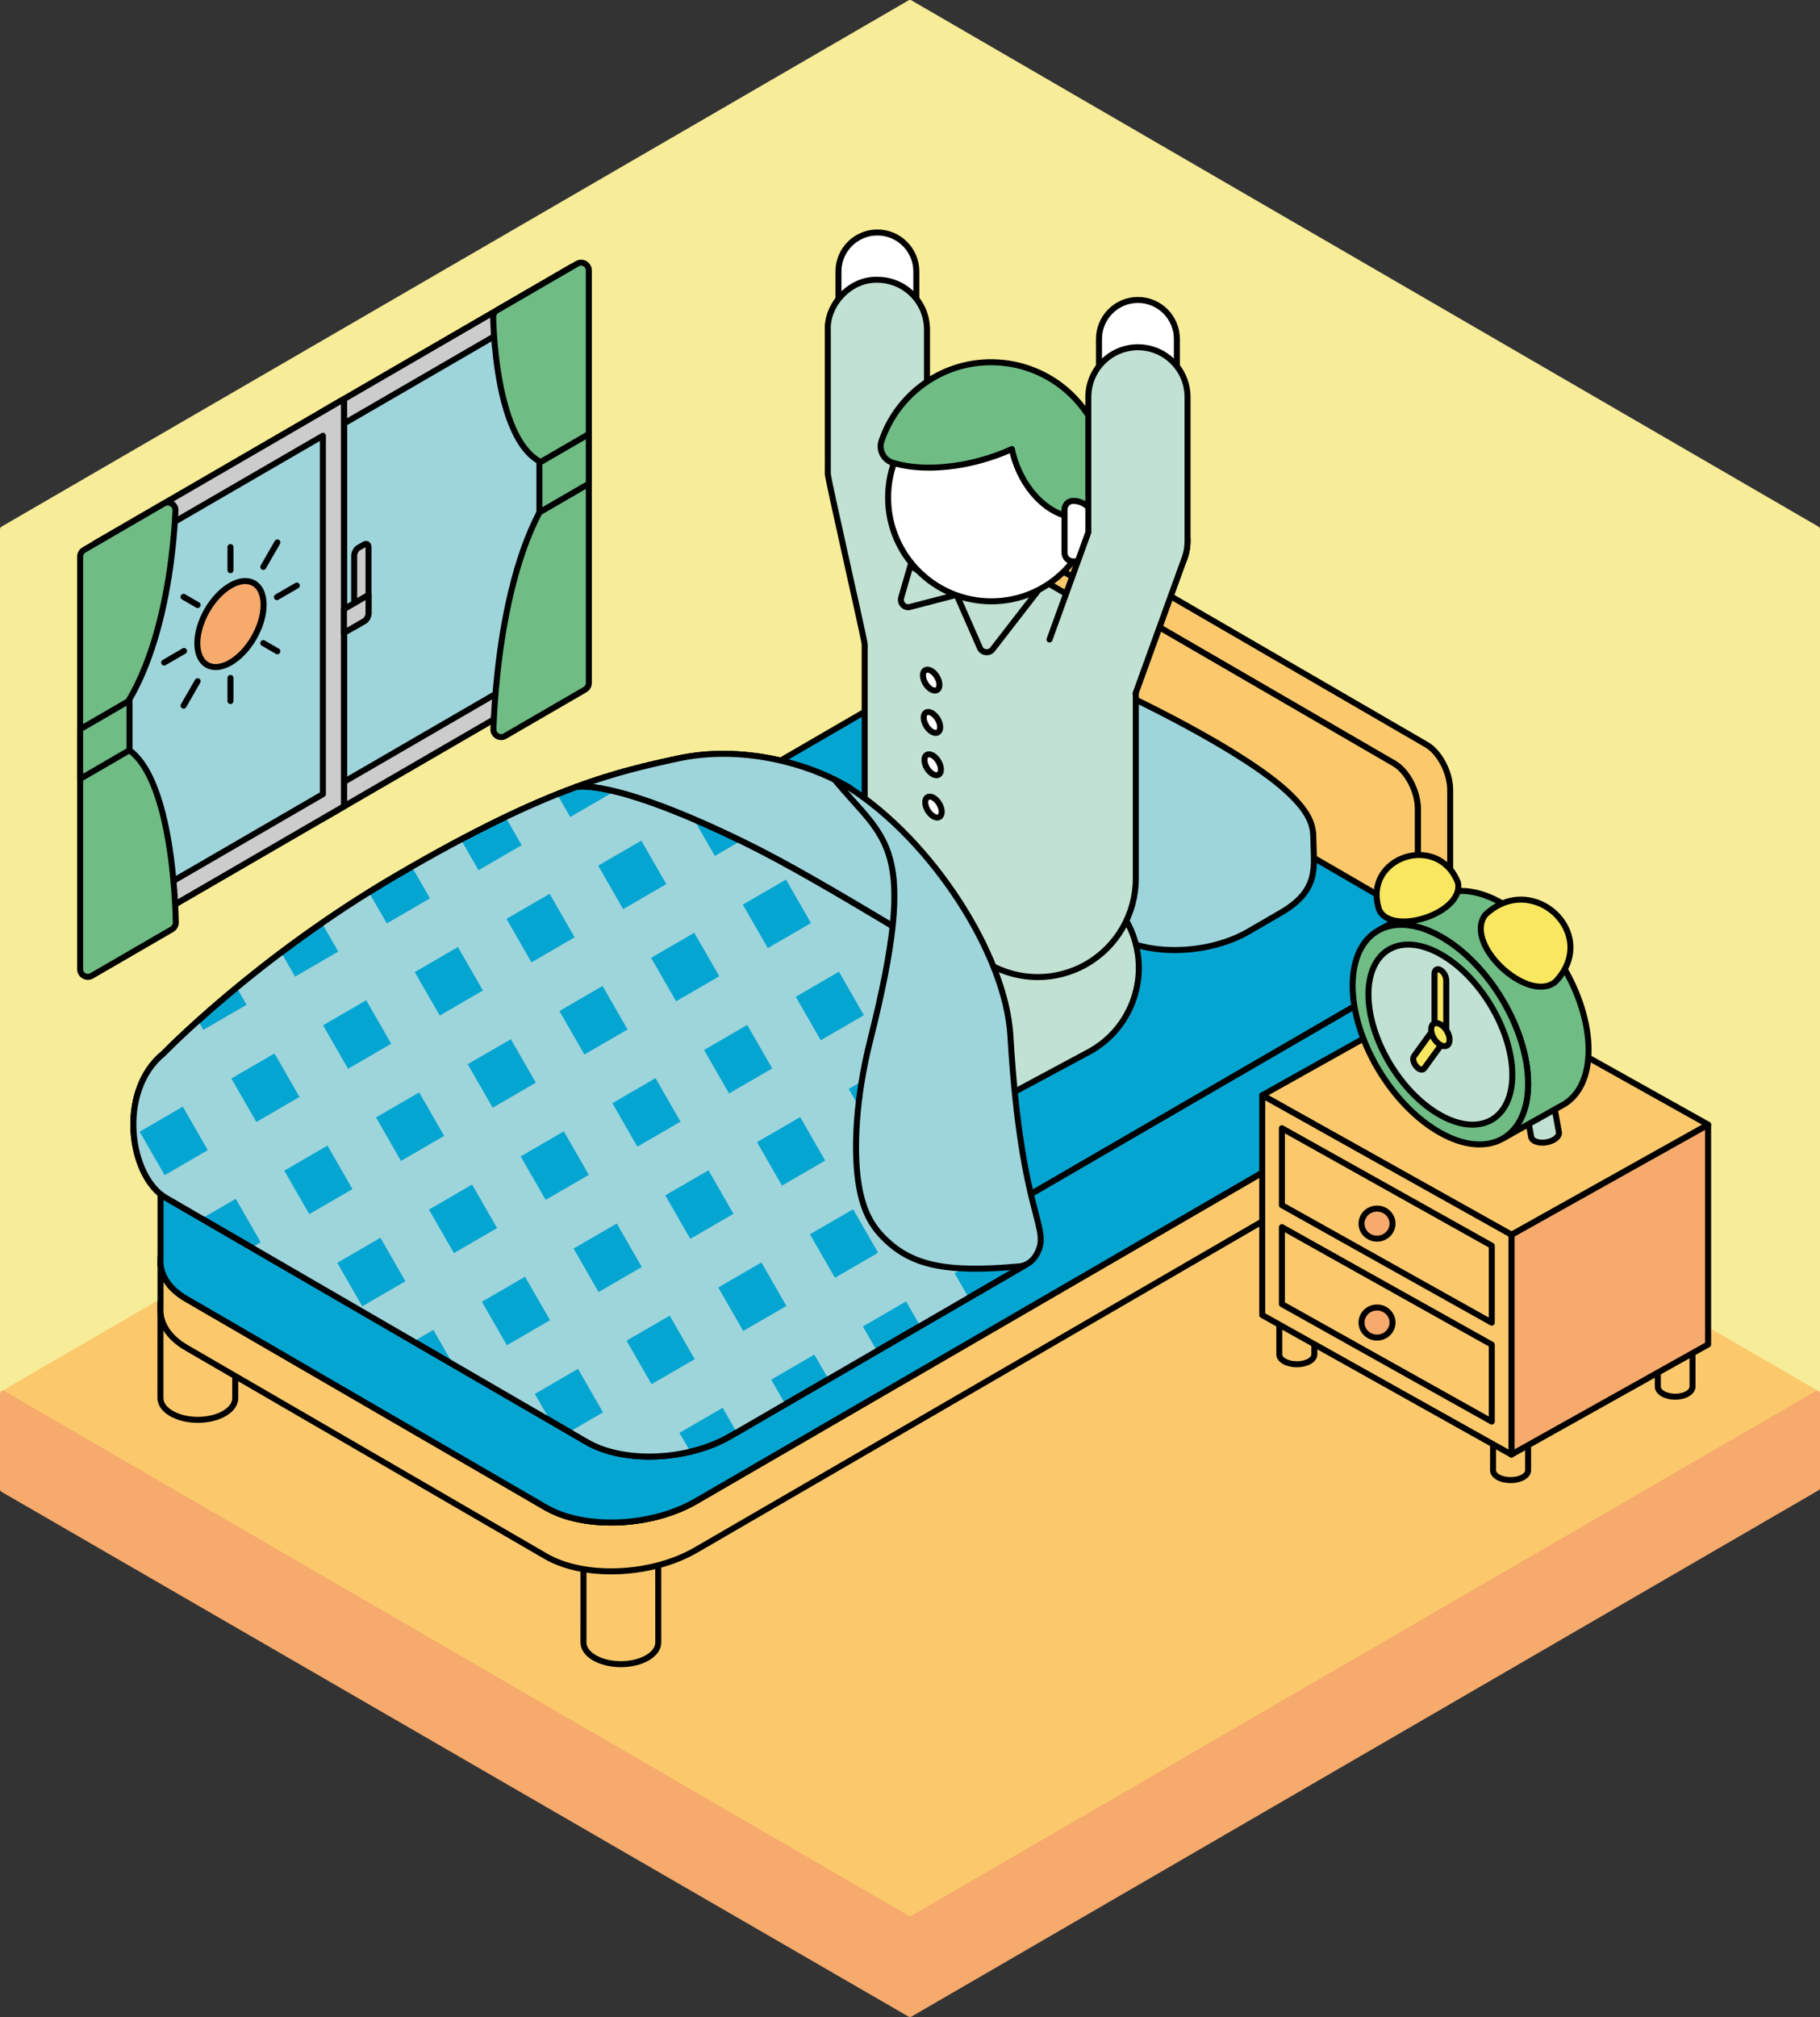 <?xml version="1.0" encoding="UTF-8"?>
<svg id="_レイヤー_1" data-name="レイヤー 1" xmlns="http://www.w3.org/2000/svg" xmlns:xlink="http://www.w3.org/1999/xlink" version="1.1" viewBox="0 0 363.902 403.2">
  <rect x="0" y="0" width="363.902" height="403.2" fill="#333333" stroke="none"/>
  <defs>
    <style>
      .cls-1 {
        fill: #f7ec98;
        stroke: #f7ec98;
      }

      .cls-1, .cls-2, .cls-3, .cls-4, .cls-5, .cls-6, .cls-7, .cls-8, .cls-9, .cls-10, .cls-11, .cls-12, .cls-13 {
        stroke-linecap: round;
        stroke-linejoin: round;
        stroke-width: 1.2px;
      }

      .cls-14 {
        clip-path: url(#clippath);
      }

      .cls-2, .cls-3, .cls-4, .cls-6, .cls-7, .cls-8, .cls-9, .cls-11, .cls-12, .cls-13 {
        stroke: #000;
      }

      .cls-2, .cls-15 {
        fill: none;
      }

      .cls-3, .cls-10 {
        fill: #f6aa6c;
      }

      .cls-4 {
        fill: #6fbc85;
      }

      .cls-5 {
        stroke: #fbc96c;
      }

      .cls-5, .cls-13 {
        fill: #fbc96c;
      }

      .cls-6 {
        fill: #05a5d2;
      }

      .cls-7 {
        fill: #c1e1d2;
      }

      .cls-8 {
        fill: #f8e75f;
      }

      .cls-9 {
        fill: #ccc;
      }

      .cls-15 {
        stroke: #f0efef;
        stroke-miterlimit: 10;
      }

      .cls-10 {
        stroke: #f6aa6c;
      }

      .cls-11, .cls-16 {
        fill: #9ed5db;
      }

      .cls-12 {
        fill: #fff;
      }

      .cls-16 {
        stroke-width: 0px;
      }
    </style>
    <clipPath id="clippath">
      <path class="cls-15" d="M148.752,168.368c-26.431-12.896-33.438-11.093-33.593-11.051-9.008,3.309-20.252,8.552-36.002,17.77-28.023,16.401-46.466,35.508-46.466,35.508-9.25,7.497-6.859,24.601.486,28.862l84.193,48.838c7.345,4.261,20.175,3.726,28.657-1.194l59.11-34.288c-8.906-21.468-18.33-47.07-25.4-66.925-12.48-7.499-22.707-13.482-30.984-17.521Z"/>
    </clipPath>
  </defs>
  <g>
    <polygon class="cls-1" points="181.951 .6 .6 105.798 .6 278.617 181.951 173.419 363.302 278.617 363.302 105.798 181.951 .6"/>
    <g>
      <g>
        <g>
          <polygon class="cls-9" points="64.563 163.632 114.387 134.73 114.387 53.318 64.563 82.22 64.563 163.632"/>
          <polygon class="cls-9" points="64.563 163.632 114.387 134.73 114.387 53.318 64.563 82.22 64.563 163.632"/>
          <polygon class="cls-11" points="110.177 132.288 110.177 60.645 68.773 84.662 68.773 156.305 110.177 132.288"/>
          <polygon class="cls-9" points="18.949 190.092 68.773 161.19 68.773 79.778 18.949 108.68 18.949 190.092"/>
          <polygon class="cls-9" points="18.949 190.092 68.773 161.19 68.773 79.778 18.949 108.68 18.949 190.092"/>
          <polygon class="cls-11" points="64.563 158.747 64.563 87.105 23.159 111.122 23.159 182.764 64.563 158.747"/>
          <g>
            <path class="cls-9" d="M70.82,125.334l2.047-1.187c.452-.262.819-.966.819-1.572v-13.138c0-.606-.367-.884-.819-.622l-1.228.712c-.452.262-.819.966-.819,1.572v14.235Z"/>
            <path class="cls-9" d="M68.773,121.772l4.912-2.85v3.652c0,.606-.367,1.309-.819,1.572l-4.094,2.375v-4.749Z"/>
          </g>
        </g>
        <g>
          <path class="cls-3" d="M52.712,120.905c0,4.248-2.969,9.414-6.63,11.538-3.662,2.124-6.63.402-6.63-3.846s2.969-9.414,6.63-11.538c3.662-2.124,6.63-.402,6.63,3.846Z"/>
          <line class="cls-3" x1="46.081" y1="109.366" x2="46.081" y2="113.981"/>
          <line class="cls-3" x1="36.704" y1="119.312" x2="39.517" y2="120.944"/>
          <line class="cls-3" x1="32.819" y1="132.445" x2="36.797" y2="130.137"/>
          <line class="cls-3" x1="36.704" y1="141.071" x2="39.517" y2="136.176"/>
          <line class="cls-3" x1="46.081" y1="140.138" x2="46.081" y2="135.522"/>
          <line class="cls-3" x1="55.459" y1="130.191" x2="52.646" y2="128.56"/>
          <line class="cls-3" x1="59.344" y1="117.058" x2="55.366" y2="119.366"/>
          <line class="cls-3" x1="55.459" y1="108.432" x2="52.646" y2="113.327"/>
        </g>
      </g>
      <g>
        <path class="cls-4" d="M116.963,137.859l-15.989,9.275c-1.053.611-2.363-.18-2.32-1.4.359-10.145,2.777-45.05,19.082-54.509l0-0v45.288c0,.555-.295,1.068-.773,1.346Z"/>
        <path class="cls-4" d="M115.416,52.721c1.031-.598,2.32.15,2.32,1.346v37.157l-0.0 0c-17.399,10.093-18.985-21.904-19.13-27.82-.014-.568.283-1.097.773-1.381l16.036-9.302Z"/>
        <polygon class="cls-4" points="117.736 86.768 117.736 96.696 107.854 102.428 107.854 92.5 117.736 86.768"/>
      </g>
      <g>
        <path class="cls-4" d="M18.339,195.069l16.039-9.304c.488-.283.784-.81.773-1.377-.124-6.454-1.601-44.328-19.133-34.159l-0.0 0v43.494c0,1.196,1.289,1.944,2.32,1.346Z"/>
        <path class="cls-4" d="M16.792,109.931c-.479.278-.773.791-.773,1.346v38.952l0-0c16.067-9.32,18.65-38.888,19.065-48.151.055-1.226-1.262-2.025-2.319-1.412l-15.972,9.265Z"/>
        <polygon class="cls-4" points="16.019 145.773 16.019 155.7 25.9 149.968 25.9 140.04 16.019 145.773"/>
      </g>
    </g>
  </g>
  <g>
    <polygon class="cls-5" points="181.956 383.812 .605 278.614 181.951 173.419 363.302 278.617 181.956 383.812"/>
    <polygon class="cls-10" points="181.951 383.815 .6 278.617 .6 297.699 181.951 402.6 363.302 297.402 363.302 278.617 181.951 383.815"/>
  </g>
  <g>
    <g>
      <g>
        <g>
          <path class="cls-13" d="M116.665,309.669c.052,1.069.781,2.128,2.188,2.944,2.921,1.694,7.656,1.694,10.577 0,1.407-.816,2.136-1.876,2.187-2.945l-.003.018.006,18.647c0,1.11-.73,2.221-2.19,3.068-2.921,1.694-7.656,1.694-10.577-0-1.46-.847-2.191-1.957-2.191-3.068l.003-18.664Z"/>
          <path class="cls-13" d="M129.429,312.613c-2.921,1.694-7.656,1.694-10.577-0-2.921-1.694-2.921-4.441-0-6.135,2.921-1.694,7.656-1.694,10.577 0,2.921,1.694,2.921,4.441 0,6.135Z"/>
        </g>
        <g>
          <path class="cls-13" d="M268.532,221.378c.052,1.069.781,2.128,2.188,2.944,2.921,1.694,7.656,1.694,10.577 0,1.407-.816,2.136-1.876,2.187-2.945l-.003.018.006,18.647c0,1.11-.73,2.221-2.19,3.068-2.921,1.694-7.656,1.694-10.577-0-1.46-.847-2.191-1.957-2.191-3.068l.003-18.664Z"/>
          <path class="cls-13" d="M281.296,224.322c-2.921,1.694-7.656,1.694-10.577-0-2.921-1.694-2.921-4.441-0-6.135s7.656-1.694,10.577 0c2.921,1.694,2.921,4.441 0,6.135Z"/>
        </g>
        <g>
          <path class="cls-13" d="M32.082,260.827c.052,1.069.781,2.128,2.188,2.944,2.921,1.694,7.656,1.694,10.577 0,1.407-.816,2.136-1.876,2.187-2.945l-.003.018.006,18.647c0,1.11-.73,2.221-2.19,3.068-2.921,1.694-7.656,1.694-10.577-0-1.46-.847-2.191-1.957-2.191-3.068l.003-18.664Z"/>
          <path class="cls-13" d="M44.846,263.771c-2.921,1.694-7.656,1.694-10.577-0s-2.921-4.441-0-6.135,7.656-1.694,10.577 0c2.921,1.694,2.921,4.441 0,6.135Z"/>
        </g>
        <g>
          <path class="cls-13" d="M191.658,96.402l-6.106,3.542-.004-0c.809-.399,1.835-.323,2.953.325l90.26,52.357c2.61,1.514,4.725,5.575,4.725,9.071v48.164c0,4.027-2.138,7.748-5.609,9.761l-138.748,80.485c-8.873,5.147-22.294,5.706-29.978,1.249l-71.884-41.699c-3.288-1.907-4.993-4.424-5.172-7.083l.001,8.801c-.207,3.007,1.49,5.906,5.171,8.041l71.884,41.699c7.684,4.457,21.106,3.898,29.978-1.249l139.615-80.988c6.942-4.027,11.218-11.469,11.218-19.522v-51.416c0-3.496-2.116-7.557-4.725-9.071l-90.26-52.357c-1.29-.748-2.459-.734-3.312-.106l-.008-.004Z"/>
          <path class="cls-13" d="M183.776,103.857v47.752c0,4.04-1.759,7.939-7.218,11.106L39.418,242.267c-8.873,5.147-9.836,12.933-2.152,17.39l71.884,41.699c7.684,4.457,21.106,3.898,29.979-1.249l137.14-79.552c5.459-3.166,7.218-6.913,7.218-11.106v-47.752c0-3.496-2.116-7.557-4.725-9.071l-90.26-52.357c-2.61-1.514-4.725.093-4.725,3.589l0-0Z"/>
        </g>
      </g>
      <g>
        <path class="cls-6" d="M276.269,198.008l-137.14,79.552c-8.873,5.147-22.294,5.706-29.978,1.249l-71.884-41.699c-7.684-4.457-6.72-12.243,2.152-17.39l137.14-79.552c8.873-5.147,22.294-5.706,29.978-1.249l71.884,41.699c7.684,4.457,6.72,12.243-2.152,17.39Z"/>
        <path class="cls-6" d="M32.098,251.607c-.207,3.007,1.49,5.906,5.171,8.041l71.884,41.699c7.684,4.457,21.106,3.898,29.978-1.249l137.14-79.552c4.769-2.767,7.253-6.296,7.338-9.66l0-22.547c-.08,3.368-2.564,6.901-7.338,9.67l-137.14,79.552c-8.873,5.147-22.294,5.706-29.978,1.249l-71.884-41.699c-3.288-1.907-4.993-4.424-5.172-7.083l.001,21.58Z"/>
      </g>
    </g>
    <path class="cls-11" d="M262.595,167.438c-.03-2.762-1.013-5.051-4.47-8.475-9.158-9.07-34.4-20.706-34.4-20.706-9.261-2.722-18.381-3.395-26.108,1.087l-6.622,3.841c-9.589,5.648-11.579,18.501-1.874,24.16l34.4,19.955c6.692,3.882,18.381,3.395,26.108-1.087l6.621-3.841c7.725-4.568,6.406-9.185,6.344-14.933Z"/>
    <path class="cls-12" d="M186.113,173.712c.023,1.043-.697,1.482-1.607.98s-1.667-1.754-1.69-2.797c-.023-1.043.697-1.482,1.607-.98.911.502,1.667,1.754,1.69,2.797Z"/>
    <g>
      <g>
        <path class="cls-12" d="M92.941,248.313c.02-.018.28-.282.28-.282.743-.845,1.177-2.132,1.177-3.788-0-4.416-3.086-9.786-6.892-11.994-.393-.228-6.485-3.056-11.494-5.201-9.337-3.998-13.405,1.653-13.405,1.653l-.001-.001c-.754.935-1.199,2.372-1.199,4.206-0,4.573,2.767,9.884,6.18,11.864l13.501,7.832c.883.512,1.722.747,2.482.741,4.171-.22,9.374-5.034,9.371-5.031Z"/>
        <path class="cls-7" d="M204.46,176.434l-3.869-6.734c-3.252-5.659-10.523-7.487-16.044-4.033l-51.609,32.287h0l-46.987,29.395c-5.267,3.295-6.984,10.193-3.882,15.591h0c3.102,5.399,9.907,7.353,15.38,4.418l48.855-26.2c0,0,0-0.0.001-0l53.609-28.749c5.738-3.077,7.798-10.317,4.546-15.977Z"/>
      </g>
      <g>
        <path class="cls-12" d="M122.402,259.444c.018-.016.259-.26.259-.26.686-.78,1.086-1.967,1.086-3.495-0-4.075-2.847-9.03-6.36-11.068-.362-.21-5.984-2.82-10.606-4.799-8.616-3.69-12.37,1.525-12.37,1.525l-.001-.001c-.696.863-1.107,2.189-1.107,3.882-0,4.219,2.553,9.121,5.703,10.948l12.459,7.227c.815.473,1.589.69,2.29.684,3.849-.203,8.651-4.646,8.648-4.643Z"/>
        <path class="cls-7" d="M225.156,183.95v-0c-3.252-5.659-10.523-7.487-16.044-4.033l-51.609,32.287c-1.948,1.219-41.552,27.895-41.552,27.895-4.86,3.041-6.445,9.406-3.582,14.388,2.863,4.982,9.142,6.785,14.193,4.077,0,0,43.141-22.529,44.284-23.141l46.807-25.101c9.471-5.079,12.872-17.03,7.504-26.371Z"/>
      </g>
      <g>
        <g>
          <path class="cls-12" d="M166.65,47.471h9.78c4.296,0,7.784,3.488,7.784,7.784v0c0,4.296-3.488,7.784-7.784,7.784h-9.78v-15.568h0Z" transform="translate(120.176 230.687) rotate(-90)"/>
          <g>
            <path class="cls-7" d="M190.07,118.816l-4.719-26.801 0-26.121c0-5.504-4.441-9.966-9.919-9.966-5.566-.174-10.123,5.077-9.919,9.974.001.626-.002,28.761.001,28.82.141,1.714,6.997,31.534,7.376,34.059v38.141c0,7.039,3.737,13.543,9.804,17.062l14.995,8.698c6.067,3.519,13.542,3.519,19.609,0l0-0c6.067-3.519,9.804-10.023,9.804-17.062v-37.467c0-7.039-3.737-13.543-9.804-17.062l-14.995-8.698c-6.067-3.519-13.542-3.519-19.609,0l-0.0 0"/>
            <g>
              <path class="cls-7" d="M208.564,116.767l-10.103,13.041c-.661.853-1.976.747-2.493-.202l-4.697-10.697,17.293-2.141Z"/>
              <path class="cls-7" d="M182.032,113.086l-1.848,6.389c-.286.988.479,1.966,1.501,1.921l9.585-2.487-9.239-5.823Z"/>
            </g>
          </g>
        </g>
        <path class="cls-12" d="M187.833,136.863c.023,1.043-.697,1.482-1.607.98s-1.667-1.754-1.69-2.797c-.023-1.043.697-1.482,1.607-.98s1.667,1.754,1.69,2.797Z"/>
        <path class="cls-12" d="M187.986,145.324c.023,1.043-.697,1.482-1.607.98s-1.667-1.754-1.69-2.797.697-1.482,1.607-.98c.911.502,1.667,1.754,1.69,2.797Z"/>
        <path class="cls-12" d="M188.138,153.785c.023,1.043-.697,1.482-1.607.98s-1.667-1.754-1.69-2.797c-.023-1.043.697-1.482,1.607-.98s1.667,1.754,1.69,2.797Z"/>
        <path class="cls-12" d="M188.291,162.245c.023,1.043-.697,1.482-1.607.98s-1.667-1.754-1.69-2.797.697-1.482,1.607-.98,1.667,1.754,1.69,2.797Z"/>
      </g>
      <g>
        <ellipse class="cls-12" cx="198.22" cy="99.46" rx="20.649" ry="20.746"/>
        <path class="cls-4" d="M214.037,78.732c-1.571-1.487-3.355-2.757-5.306-3.763-2.46-1.267-5.186-2.116-8.1-2.428-10.964-1.177-20.953,5.539-24.369,15.602-.607,1.788.375,3.775,2.169,4.339,4.479,1.407,10.802,1.384,17.445-.401,2.302-.619,4.465-1.404,6.445-2.308.206.989.488,1.987.856,2.982,2.836,7.655,9.512,12.224,14.91,10.205.448-.168.873-.377,1.273-.624.824-.508,1.375-1.361,1.557-2.315.117-.615.211-1.24.279-1.874.8-7.527-2.068-14.595-7.159-19.415Z"/>
        <path class="cls-12" d="M214.567,112.23h-0c-.95,0-1.721-.774-1.721-1.729v-8.644c0-.955.77-1.729,1.721-1.729h0c2.376,0,4.302,1.935,4.302,4.322v3.458c0,2.387-1.926,4.322-4.302,4.322Z"/>
      </g>
      <g>
        <g>
          <path class="cls-12" d="M218.743,60.961h9.78c4.296,0,7.784,3.488,7.784,7.784v0c0,4.296-3.488,7.784-7.784,7.784h-9.78v-15.568h0Z" transform="translate(158.779 296.269) rotate(-90)"/>
          <ellipse class="cls-11" cx="227.525" cy="108.176" rx="9.919" ry="9.966"/>
        </g>
        <path class="cls-7" d="M227.045,138.638l9.769-26.967c.129-.345.239-.698.329-1.059.003-.01.004-.02.007-.03.036-.144.069-.289.098-.436.021-.105.038-.209.056-.314.009-.052.019-.103.027-.155.083-.541.119-1.083.113-1.62l0-28.674c0-5.504-4.441-9.966-9.919-9.966h0c-5.478,0-9.919,4.462-9.919,9.966l-0,27.035-7.759,21.418"/>
      </g>
    </g>
    <g>
      <path class="cls-6" d="M127.32,153.537c.366-.094.73-.185,1.091-.275-.361.09-.724.181-1.091.275Z"/>
      <path class="cls-6" d="M124.826,154.203c.4-.111.796-.218,1.188-.323-.393.105-.789.213-1.188.323Z"/>
      <path class="cls-6" d="M126.06,153.867c.386-.103.768-.203,1.147-.3-.379.098-.761.198-1.147.3Z"/>
      <path class="cls-6" d="M128.555,153.227c.353-.087.703-.172,1.052-.256-.349.084-.699.169-1.052.256Z"/>
      <path class="cls-6" d="M130.964,152.65c.34-.079.678-.157,1.015-.233-.337.076-.675.154-1.015.233Z"/>
      <path class="cls-6" d="M129.769,152.932c.343-.082.685-.163,1.025-.242-.34.079-.681.16-1.025.242Z"/>
      <path class="cls-6" d="M116.699,156.762c.429-.152.852-.298,1.271-.441-.419.143-.842.29-1.271.441Z"/>
      <path class="cls-6" d="M118.164,156.255c.413-.14.82-.276,1.224-.408-.404.132-.811.268-1.224.408Z"/>
      <path class="cls-6" d="M132.132,152.382c.341-.077.681-.153,1.019-.229-.338.075-.678.152-1.019.229Z"/>
      <path class="cls-6" d="M115.192,157.305c.453-.166.899-.327,1.341-.484-.442.157-.888.317-1.341.484Z"/>
      <path class="cls-6" d="M123.588,154.553c.4-.115.797-.228,1.19-.337-.393.109-.79.222-1.19.337Z"/>
      <path class="cls-6" d="M122.298,154.933c.395-.119.786-.234,1.173-.346-.387.112-.778.228-1.173.346Z"/>
      <path class="cls-6" d="M120.962,155.343c.396-.124.788-.245,1.176-.362-.388.117-.78.238-1.176.362Z"/>
      <path class="cls-6" d="M119.584,155.783c.402-.131.8-.258,1.193-.382-.393.124-.791.251-1.193.382Z"/>
      <path class="cls-6" d="M148.752,168.368c-26.431-12.896-33.438-11.093-33.593-11.051-9.008,3.309-20.252,8.552-36.002,17.77-28.023,16.401-46.466,35.508-46.466,35.508-9.25,7.497-6.859,24.601.486,28.862l84.193,48.838c7.345,4.261,20.175,3.726,28.657-1.194l59.11-34.288c-8.906-21.468-18.33-47.07-25.4-66.925-12.48-7.499-22.707-13.482-30.984-17.521Z"/>
      <path class="cls-6" d="M133.285,152.124c.346-.077.692-.153,1.036-.229-.344.076-.69.152-1.036.229Z"/>
      <path class="cls-11" d="M120.777,155.401c.062-.019.123-.039.185-.058-.061.019-.123.038-.185.058Z"/>
      <path class="cls-11" d="M115.156,157.318s.002-0.0.004-.001c.011-.004.022-.008.032-.012-.012.004-.024.008-.036.013Z"/>
      <path class="cls-11" d="M122.137,154.981c.054-.016.107-.032.16-.048-.053.016-.107.032-.16.048Z"/>
      <path class="cls-11" d="M117.971,156.321c.064-.022.129-.044.193-.066-.064.022-.129.044-.193.066Z"/>
      <path class="cls-11" d="M119.388,155.847c.065-.021.131-.043.196-.064-.065.021-.131.043-.196.064Z"/>
      <path class="cls-11" d="M116.533,156.821c.055-.02.111-.04.166-.059-.055.019-.111.039-.166.059Z"/>
      <path class="cls-11" d="M129.607,152.97c.054-.013.108-.026.162-.039-.054.013-.108.026-.162.039Z"/>
      <path class="cls-11" d="M134.322,151.895c.027-.006.054-.012.081-.017-.027.006-.054.012-.081.017Z"/>
      <path class="cls-11" d="M131.979,152.417c.051-.012.102-.023.153-.035-.051.012-.102.023-.153.035Z"/>
      <path class="cls-11" d="M130.793,152.69c.057-.013.114-.027.171-.04-.057.013-.114.026-.171.04Z"/>
      <path class="cls-11" d="M123.471,154.587c.039-.011.078-.022.117-.034-.039.011-.078.022-.117.034Z"/>
      <path class="cls-11" d="M133.152,152.153c.045-.01.089-.02.133-.03-.045.01-.089.02-.133.03Z"/>
      <path class="cls-11" d="M128.411,153.262c.048-.012.096-.024.144-.036-.048.012-.096.024-.144.036Z"/>
      <path class="cls-11" d="M126.014,153.879c.015-.004.031-.008.046-.012-.015.004-.031.008-.046.012Z"/>
      <path class="cls-11" d="M124.778,154.216c.016-.004.032-.009.048-.013-.016.004-.032.009-.048.013Z"/>
      <path class="cls-11" d="M127.207,153.567c.038-.01.076-.019.113-.029-.038.01-.075.02-.113.029Z"/>
      <g>
        <g class="cls-14">
          <path class="cls-16" d="M256.462,241.038l5.086-2.95c2.68-1.554,3.592-4.987,2.037-7.666-1.554-2.68-4.988-3.592-7.666-2.037l-5.047,2.927-4.997-8.696,5.086-2.95c2.68-1.554,3.592-4.987,2.037-7.666-1.554-2.68-4.988-3.592-7.666-2.037l-5.046,2.927-4.997-8.696,5.086-2.95c2.68-1.554,3.592-4.987,2.037-7.666-1.555-2.68-4.988-3.592-7.666-2.037l-5.046,2.927-4.997-8.696,5.086-2.95c2.68-1.554,3.592-4.987,2.037-7.666-1.555-2.68-4.988-3.592-7.666-2.037l-5.046,2.927-4.997-8.696,5.086-2.95c2.68-1.554,3.592-4.987,2.037-7.666-1.554-2.68-4.988-3.592-7.666-2.037l-5.047,2.927-4.997-8.696,5.086-2.95c2.68-1.554,3.592-4.987,2.037-7.666-1.555-2.68-4.988-3.592-7.666-2.037l-5.047,2.927-4.997-8.696,5.086-2.95c2.68-1.554,3.592-4.987,2.037-7.666-1.555-2.68-4.988-3.592-7.666-2.037l-5.046,2.927-4.997-8.696,5.086-2.95c2.68-1.554,3.592-4.987,2.037-7.666-1.555-2.68-4.988-3.592-7.666-2.037l-5.046,2.927-2.92-5.082c-1.544-2.686-4.973-3.612-7.658-2.069-2.686,1.543-3.612,4.972-2.069,7.658l2.943,5.122-8.631,5.007-2.92-5.082c-1.544-2.686-4.973-3.612-7.658-2.069-2.686,1.543-3.612,4.972-2.069,7.658l2.943,5.121-8.632,5.007-2.92-5.082c-1.544-2.686-4.972-3.612-7.658-2.069-2.686,1.543-3.612,4.972-2.069,7.658l2.943,5.122-8.632,5.007-2.92-5.082c-1.544-2.686-4.973-3.612-7.658-2.069-2.686,1.543-3.612,4.972-2.069,7.658l2.943,5.121-8.631,5.007-2.92-5.082c-1.544-2.686-4.973-3.612-7.658-2.069-2.686,1.544-3.612,4.972-2.069,7.658l2.943,5.121-8.632,5.007-2.92-5.082c-1.544-2.686-4.973-3.612-7.658-2.069-2.686,1.543-3.612,4.972-2.069,7.658l2.943,5.121-8.632,5.007-2.92-5.082c-1.544-2.686-4.973-3.612-7.658-2.069-2.686,1.544-3.612,4.972-2.069,7.658l2.943,5.122-8.632,5.007-2.92-5.082c-1.544-2.686-4.973-3.612-7.658-2.069-2.686,1.543-3.612,4.972-2.069,7.658l2.943,5.122-8.632,5.007-2.92-5.082c-1.544-2.686-4.973-3.612-7.658-2.069-2.686,1.544-3.612,4.972-2.069,7.658l2.943,5.121-8.632,5.007-2.92-5.082c-1.544-2.686-4.972-3.612-7.658-2.069-2.686,1.544-3.612,4.972-2.069,7.658l2.943,5.122-8.632,5.007-2.92-5.082c-1.544-2.686-4.973-3.612-7.658-2.069-2.686,1.544-3.612,4.972-2.069,7.658l2.943,5.122-5.086,2.95c-2.68,1.554-3.592,4.987-2.037,7.666,1.04,1.794,2.922,2.796,4.857,2.796.955,0,1.924-.244,2.809-.758l5.046-2.927,4.997,8.696-5.086,2.95c-2.68,1.554-3.592,4.987-2.037,7.666,1.04,1.794,2.922,2.796,4.857,2.796.955,0,1.924-.244,2.809-.758l5.046-2.927,4.997,8.696-5.086,2.95c-2.68,1.554-3.592,4.987-2.037,7.666,1.04,1.794,2.922,2.796,4.857,2.796.955,0,1.924-.244,2.809-.758l5.047-2.927,4.997,8.696-5.086,2.95c-2.68,1.554-3.592,4.987-2.037,7.666,1.04,1.794,2.922,2.796,4.857,2.796.955,0,1.923-.244,2.809-.758l5.046-2.927,4.997,8.696-5.086,2.95c-2.68,1.554-3.592,4.987-2.037,7.666,1.04,1.794,2.922,2.796,4.857,2.796.955,0,1.924-.244,2.809-.758l5.046-2.927,4.997,8.696-5.086,2.95c-2.68,1.554-3.592,4.987-2.037,7.666,1.04,1.794,2.922,2.796,4.857,2.796.955,0,1.924-.244,2.809-.758l5.046-2.927,4.997,8.696-5.086,2.95c-2.68,1.554-3.592,4.987-2.037,7.666,1.04,1.794,2.922,2.796,4.857,2.796.955,0,1.924-.244,2.809-.758l5.047-2.927,4.997,8.696-5.086,2.95c-2.68,1.554-3.592,4.987-2.037,7.666,1.04,1.794,2.922,2.796,4.857,2.796.955,0,1.924-.244,2.809-.758l5.047-2.927,6.633,11.543c1.037,1.805,2.926,2.815,4.869,2.815.948,0,1.909-.24,2.79-.747,2.686-1.543,3.612-4.972,2.069-7.658l-6.656-11.583,8.632-5.007,6.633,11.543c1.037,1.805,2.926,2.815,4.869,2.815.948,0,1.909-.241,2.79-.747,2.686-1.544,3.612-4.972,2.069-7.658l-6.656-11.583,8.632-5.007,6.633,11.543c1.037,1.805,2.926,2.815,4.869,2.815.948,0,1.909-.241,2.79-.747,2.686-1.543,3.612-4.972,2.069-7.658l-6.656-11.583,8.632-5.007,6.633,11.543c1.037,1.805,2.926,2.815,4.869,2.815.948,0,1.909-.24,2.79-.747,2.686-1.543,3.612-4.972,2.069-7.658l-6.656-11.583,8.632-5.007,6.633,11.543c1.037,1.805,2.926,2.815,4.869,2.815.948,0,1.909-.24,2.79-.747,2.686-1.543,3.612-4.972,2.069-7.658l-6.656-11.583,8.632-5.007,6.633,11.543c1.037,1.805,2.926,2.815,4.869,2.815.948,0,1.909-.241,2.79-.747,2.686-1.544,3.612-4.972,2.069-7.658l-6.656-11.583,8.632-5.007,6.633,11.543c1.037,1.805,2.926,2.815,4.869,2.815.948,0,1.909-.241,2.79-.747,2.686-1.543,3.612-4.972,2.069-7.658l-6.656-11.583,8.632-5.007,6.633,11.543c1.037,1.805,2.926,2.815,4.869,2.815.948,0,1.909-.241,2.79-.747,2.686-1.544,3.612-4.972,2.069-7.658l-6.656-11.583,8.632-5.007,6.633,11.543c1.037,1.805,2.926,2.815,4.869,2.815.948,0,1.909-.241,2.79-.747,2.686-1.544,3.612-4.972,2.069-7.658l-6.656-11.583,8.632-5.007,6.633,11.543c1.037,1.805,2.926,2.815,4.869,2.815.948,0,1.909-.241,2.79-.747,2.686-1.544,3.612-4.972,2.069-7.658l-6.656-11.583,8.632-5.007,6.633,11.543c1.037,1.805,2.926,2.815,4.869,2.815.948,0,1.909-.241,2.79-.747,2.686-1.544,3.612-4.972,2.069-7.658l-6.656-11.583ZM230.582,218.518l-8.632,5.007-4.997-8.696,8.632-5.007,4.997,8.696ZM104.103,231.165l8.632-5.007,4.997,8.696-8.631,5.007-4.997-8.696ZM99.396,245.49l-8.632,5.007-4.997-8.696,8.632-5.007,4.997,8.696ZM122.439,220.529l8.632-5.007,4.997,8.696-8.632,5.007-4.997-8.696ZM140.774,209.893l8.632-5.007,4.997,8.696-8.632,5.007-4.997-8.696ZM159.11,199.257l8.632-5.007,4.997,8.696-8.632,5.007-4.997-8.696ZM153.521,189.53l-4.997-8.696,8.632-5.007,4.997,8.696-8.632,5.007ZM143.817,195.159l-8.632,5.007-4.997-8.696,8.632-5.007,4.997,8.696ZM125.481,205.795l-8.632,5.007-4.997-8.696,8.632-5.007,4.997,8.696ZM107.145,216.432l-8.632,5.007-4.997-8.696,8.632-5.007,4.997,8.696ZM88.81,227.068l-8.632,5.007-4.997-8.696,8.632-5.007,4.997,8.696ZM70.474,237.704l-8.632,5.007-4.997-8.696,8.632-5.007,4.997,8.696ZM76.063,247.431l4.997,8.696-8.632,5.007-4.997-8.696,8.632-5.007ZM86.649,265.853l4.997,8.696-8.632,5.007-4.997-8.696,8.632-5.007ZM96.353,260.224l8.632-5.007,4.997,8.696-8.632,5.007-4.997-8.696ZM114.689,249.588l8.632-5.007,4.997,8.696-8.632,5.007-4.997-8.696ZM133.025,238.952l8.632-5.007,4.997,8.696-8.632,5.007-4.997-8.696ZM151.36,228.316l8.632-5.007,4.997,8.696-8.632,5.007-4.997-8.696ZM169.696,217.679l8.632-5.007,4.997,8.696-8.632,5.007-4.997-8.696ZM188.032,207.043l8.632-5.007,4.997,8.696-8.632,5.007-4.997-8.696ZM182.443,197.316l-4.997-8.696,8.632-5.007,4.997,8.696-8.632,5.007ZM171.856,178.894l-4.997-8.696,8.632-5.007,4.997,8.696-8.632,5.007ZM161.27,160.472l-4.997-8.696,8.632-5.007,4.997,8.696-8.632,5.007ZM151.566,166.101l-8.632,5.007-4.997-8.696,8.632-5.007,4.997,8.696ZM133.23,176.737l-8.631,5.007-4.997-8.696,8.631-5.007,4.997,8.696ZM114.895,187.373l-8.632,5.007-4.997-8.696,8.632-5.007,4.997,8.696ZM96.559,198.009l-8.632,5.007-4.997-8.696,8.632-5.007,4.997,8.696ZM78.223,208.645l-8.632,5.007-4.997-8.696,8.632-5.007,4.997,8.696ZM59.888,219.282l-8.631,5.007-4.997-8.696,8.632-5.007,4.997,8.696ZM41.552,229.918l-8.632,5.007-4.997-8.696,8.632-5.007,4.997,8.696ZM47.141,239.644l4.997,8.696-8.632,5.007-4.997-8.696,8.632-5.007ZM57.728,258.067l4.997,8.696-8.632,5.007-4.997-8.696,8.632-5.007ZM68.314,276.489l4.997,8.696-8.632,5.007-4.997-8.696,8.632-5.007ZM78.9,294.912l4.997,8.696-8.632,5.007-4.997-8.696,8.632-5.007ZM88.604,289.283l8.632-5.007,4.997,8.696-8.632,5.007-4.997-8.696ZM106.94,278.646l8.632-5.007,4.997,8.696-8.632,5.007-4.997-8.696ZM125.275,268.01l8.632-5.007,4.997,8.696-8.632,5.007-4.997-8.696ZM143.611,257.374l8.632-5.007,4.997,8.696-8.632,5.007-4.997-8.696ZM161.947,246.738l8.632-5.007,4.997,8.696-8.632,5.007-4.997-8.696ZM180.282,236.102l8.632-5.007,4.997,8.696-8.632,5.007-4.997-8.696ZM198.618,225.466l8.632-5.007,4.997,8.696-8.632,5.007-4.997-8.696ZM219.996,200.096l-8.632,5.007-4.997-8.696,8.632-5.007,4.997,8.696ZM209.41,181.673l-8.632,5.007-4.997-8.696,8.632-5.007,4.997,8.696ZM198.824,163.251l-8.632,5.007-4.997-8.696,8.632-5.007,4.997,8.696ZM188.238,144.828l-8.632,5.007-4.997-8.696,8.631-5.007,4.997,8.696ZM172.655,117.71l4.997,8.696-8.632,5.007-4.997-8.696,8.632-5.007ZM154.319,128.346l4.997,8.696-8.632,5.007-4.997-8.696,8.632-5.007ZM135.983,138.983l4.997,8.696-8.632,5.007-4.997-8.696,8.632-5.007ZM117.648,149.619l4.997,8.696-8.632,5.007-4.997-8.696,8.631-5.007ZM99.312,160.255l4.997,8.696-8.632,5.007-4.997-8.696,8.632-5.007ZM80.976,170.891l4.997,8.696-8.632,5.007-4.997-8.696,8.632-5.007ZM62.64,181.527l4.997,8.696-8.632,5.007-4.997-8.696,8.632-5.007ZM44.305,192.164l4.997,8.696-8.632,5.007-4.997-8.696,8.631-5.007ZM25.969,202.8l4.997,8.696-8.632,5.007-4.997-8.696,8.632-5.007ZM-.998,218.443l8.632-5.007,4.997,8.696-8.632,5.007-4.997-8.696ZM9.588,236.865l8.632-5.007,4.997,8.696-8.632,5.007-4.997-8.696ZM20.174,255.288l8.632-5.007,4.997,8.696-8.632,5.007-4.997-8.696ZM30.76,273.71l8.632-5.007,4.997,8.696-8.632,5.007-4.997-8.696ZM41.346,292.133l8.632-5.007,4.997,8.696-8.632,5.007-4.997-8.696ZM51.932,310.555l8.631-5.007,4.997,8.696-8.632,5.007-4.997-8.696ZM67.515,337.673l-4.997-8.696,8.631-5.007,4.997,8.696-8.632,5.007ZM85.851,327.037l-4.997-8.696,8.632-5.007,4.997,8.696-8.632,5.007ZM104.187,316.401l-4.997-8.696,8.632-5.007,4.997,8.696-8.632,5.007ZM122.522,305.764l-4.997-8.696,8.632-5.007,4.997,8.696-8.632,5.007ZM140.858,295.128l-4.997-8.696,8.631-5.007,4.997,8.696-8.631,5.007ZM159.194,284.492l-4.997-8.696,8.632-5.007,4.997,8.696-8.632,5.007ZM177.529,273.856l-4.997-8.696,8.632-5.007,4.997,8.696-8.632,5.007ZM195.865,263.22l-4.997-8.696,8.631-5.007,4.997,8.696-8.632,5.007ZM214.201,252.584l-4.997-8.696,8.632-5.007,4.997,8.696-8.632,5.007ZM232.537,241.948l-4.997-8.696,8.632-5.007,4.997,8.696-8.632,5.007Z"/>
        </g>
        <path class="cls-15" d="M148.752,168.368c-26.431-12.896-33.438-11.093-33.593-11.051-9.008,3.309-20.252,8.552-36.002,17.77-28.023,16.401-46.466,35.508-46.466,35.508-9.25,7.497-6.859,24.601.486,28.862l84.193,48.838c7.345,4.261,20.175,3.726,28.657-1.194l59.11-34.288c-8.906-21.468-18.33-47.07-25.4-66.925-12.48-7.499-22.707-13.482-30.984-17.521Z"/>
      </g>
      <path class="cls-6" d="M168.924,156.953l.903.524h0l-.903-.524c-7.345-4.261-20.555-8.111-33.444-5.311-.358.078-.718.156-1.078.235.36-.079.719-.157,1.078-.235,12.889-2.8,26.099,1.05,33.444,5.311Z"/>
      <path class="cls-11" d="M148.752,168.368c8.278,4.039,18.505,10.022,30.984,17.521,0-13.521-3.702-23.623-9.909-28.411l-.903-.524c-7.345-4.261-20.555-8.111-33.444-5.311-.359.078-.718.156-1.078.235-.027.006-.054.012-.081.017-.344.076-.69.152-1.036.229-.045.01-.089.02-.133.03-.338.075-.678.152-1.019.229-.051.012-.102.023-.153.035-.337.076-.675.154-1.015.233-.057.013-.114.026-.171.04-.34.079-.681.16-1.025.242-.054.013-.108.026-.162.039-.349.084-.699.169-1.052.256-.048.012-.096.024-.144.036-.361.09-.724.181-1.091.275-.038.01-.075.02-.113.029-.38.098-.761.198-1.147.3-.015.004-.031.008-.046.012-.393.105-.789.213-1.188.323-.016.004-.032.009-.048.013-.393.109-.79.222-1.19.337-.039.011-.078.022-.117.034-.387.112-.778.228-1.173.346-.053.016-.107.032-.16.048-.388.117-.78.238-1.176.362-.061.019-.123.038-.185.058-.393.124-.791.251-1.193.382-.065.021-.131.043-.196.064-.404.132-.811.268-1.224.408-.064.022-.129.044-.193.066-.419.143-.842.29-1.271.441-.055.019-.111.039-.166.059-.442.157-.888.317-1.341.484-.011.004-.022.008-.032.012.154-.042,7.161-1.846,33.593,11.051Z"/>
      <path class="cls-2" d="M148.752,168.368c-26.431-12.896-33.438-11.093-33.593-11.051-9.008,3.309-20.252,8.552-36.002,17.77-28.023,16.401-46.466,35.508-46.466,35.508-9.25,7.497-6.859,24.601.486,28.862l84.193,48.838c7.345,4.261,20.175,3.726,28.657-1.194l59.11-34.288c-8.906-21.468-18.33-47.07-25.4-66.925-12.48-7.499-22.707-13.482-30.984-17.521Z"/>
      <path class="cls-11" d="M203.801,253.154c1.45-.133,2.672-1.039,3.401-2.306,3.18-5.529-3.014-6.834-5.174-43.773-.954-16.312-15.723-39.072-32.2-49.598l-2.948-1.622c10.211,12.434,17.026,12.672,7.125,52.07-2.939,11.697-3.289,21.707-2.449,27.915.769,5.687,2.489,8.811,4.79,11.238,5.606,5.913,12.659,7.429,27.455,6.074Z"/>
    </g>
  </g>
  <g>
    <g>
      <g>
        <path class="cls-13" d="M255.796,262.329c.024.483.366.962,1.025,1.33,1.368.765,3.586.766,4.953 0.0.659-.369,1-.848,1.024-1.331l-.001.008.003,8.425c0.0.502-.342,1.003-1.026,1.386-1.368.765-3.586.765-4.953-0-.684-.383-1.026-.884-1.026-1.386l.001-8.433Z"/>
        <path class="cls-13" d="M261.774,263.66c-1.368.765-3.586.765-4.953-0-1.368-.765-1.368-2.007-0-2.772s3.586-.765,4.953 0,1.368,2.007 0,2.772Z"/>
      </g>
      <g>
        <path class="cls-13" d="M298.533,285.49c.024.483.366.962,1.025,1.33,1.368.765,3.586.766,4.953 0.0.659-.369,1-.848,1.024-1.331l-.001.008.003,8.425c0.0.502-.342,1.003-1.026,1.386-1.368.765-3.586.765-4.953-0-.684-.383-1.026-.884-1.026-1.386l.001-8.433Z"/>
        <path class="cls-13" d="M304.511,286.82c-1.368.765-3.586.765-4.953-0s-1.368-2.007-0-2.772,3.586-.765,4.953 0c1.368.765,1.368,2.007 0,2.772Z"/>
      </g>
      <g>
        <path class="cls-13" d="M331.478,268.544c.024.495.362.987,1.014,1.365,1.354.785,3.549.785,4.903 0.0.652-.378.99-.87,1.014-1.365l-.001.008.003,8.643c0.0.515-.338,1.029-1.015,1.422-1.354.785-3.549.785-4.903-0-.677-.393-1.015-.907-1.015-1.422l.001-8.651Z"/>
        <path class="cls-13" d="M337.395,269.908c-1.354.785-3.549.785-4.903-0s-1.354-2.059-0-2.844c1.354-.785,3.549-.785,4.903 0,1.354.785,1.354,2.059 0,2.844Z"/>
      </g>
      <polygon class="cls-3" points="341.53 268.761 302.2 290.771 302.2 246.825 341.53 224.815 341.53 268.761"/>
      <polygon class="cls-13" points="302.202 246.824 252.384 218.945 291.712 196.936 341.53 224.815 302.202 246.824"/>
      <g>
        <polygon class="cls-13" points="302.202 290.771 252.384 262.891 252.384 218.945 302.202 246.824 302.202 290.771"/>
        <polygon class="cls-13" points="298.275 264.403 256.31 240.918 256.31 225.537 298.275 249.022 298.275 264.403"/>
        <ellipse class="cls-3" cx="275.329" cy="244.604" rx="3.101" ry="3.006"/>
        <g>
          <polygon class="cls-13" points="298.275 284.179 256.31 260.694 256.31 245.313 298.275 268.798 298.275 284.179"/>
          <ellipse class="cls-3" cx="275.329" cy="264.38" rx="3.101" ry="3.006"/>
        </g>
      </g>
    </g>
    <g>
      <g>
        <path class="cls-7" d="M304.94,220.598c.089.379.428.712,1.002.914,1.193.421,2.948.121,3.92-.67.468-.381.67-.806.619-1.192l0.0.007,1.215,6.668c.072.397-.126.84-.612,1.236-.972.791-2.728,1.091-3.92.67-.596-.21-.939-.561-1.012-.958l-1.213-6.674Z"/>
        <path class="cls-13" d="M306.477,221.409c-.972.791-2.728,1.091-3.92.67s-1.372-1.403-.399-2.194c.972-.791,2.728-1.091,3.92-.67s1.372,1.403.399,2.194Z"/>
      </g>
      <path class="cls-4" d="M312.744,220.733c3.025-1.835,4.883-5.584,4.883-10.859,0-10.842-7.853-24.027-17.541-29.448-4.769-2.669-9.094-2.959-12.256-1.271l-12.096,6.769c3.163-1.693,7.491-1.405,12.265,1.267,9.687,5.421,17.541,18.606,17.541,29.448,0,5.28-1.862,9.03-4.891,10.863l12.096-6.77Z"/>
      <g>
        <path class="cls-4" d="M305.539,216.639c0,10.842-7.853,15.237-17.541,9.816-9.687-5.421-17.541-18.606-17.541-29.448,0-10.842,7.853-15.237,17.541-9.816,9.687,5.421,17.541,18.606,17.541,29.448Z"/>
        <path class="cls-7" d="M302.382,214.872c0,8.891-6.44,12.494-14.383,8.049-7.944-4.445-14.383-15.257-14.383-24.147,0-8.891,6.44-12.494,14.383-8.049,7.944,4.445,14.383,15.257,14.383,24.147Z"/>
        <path class="cls-8" d="M289.172,207.48l-2.348-1.314v-11.467c0-.799.501-1.166,1.119-.82l.109.061c.618.346,1.119,1.274,1.119,2.073v11.467Z"/>
        <path class="cls-8" d="M286.805,205.498l2.033,2.451-4.089,5.638c-.314.433-1.009.252-1.553-.403l-.065-.078c-.544-.655-.73-1.538-.416-1.97l4.089-5.638Z"/>
        <path class="cls-8" d="M289.843,207.855c0,1.14-.826,1.602-1.845,1.032s-1.845-1.957-1.845-3.097c0-1.14.826-1.602,1.845-1.032,1.019.57,1.845,1.957,1.845,3.097Z"/>
      </g>
      <path class="cls-8" d="M311.191,196.052c8.735-9.529-4.814-22.069-14.211-13.186-4.408,5.792,8.313,17.638,13.848,13.525.125-.108.254-.211.362-.338Z"/>
      <path class="cls-8" d="M275.691,181.658c-3.196-10.376,11.88-15.316,15.825-5.207,1.248,5.993-12.933,10.687-15.672,5.594-.056-.126-.118-.251-.154-.387Z"/>
    </g>
  </g>
</svg>